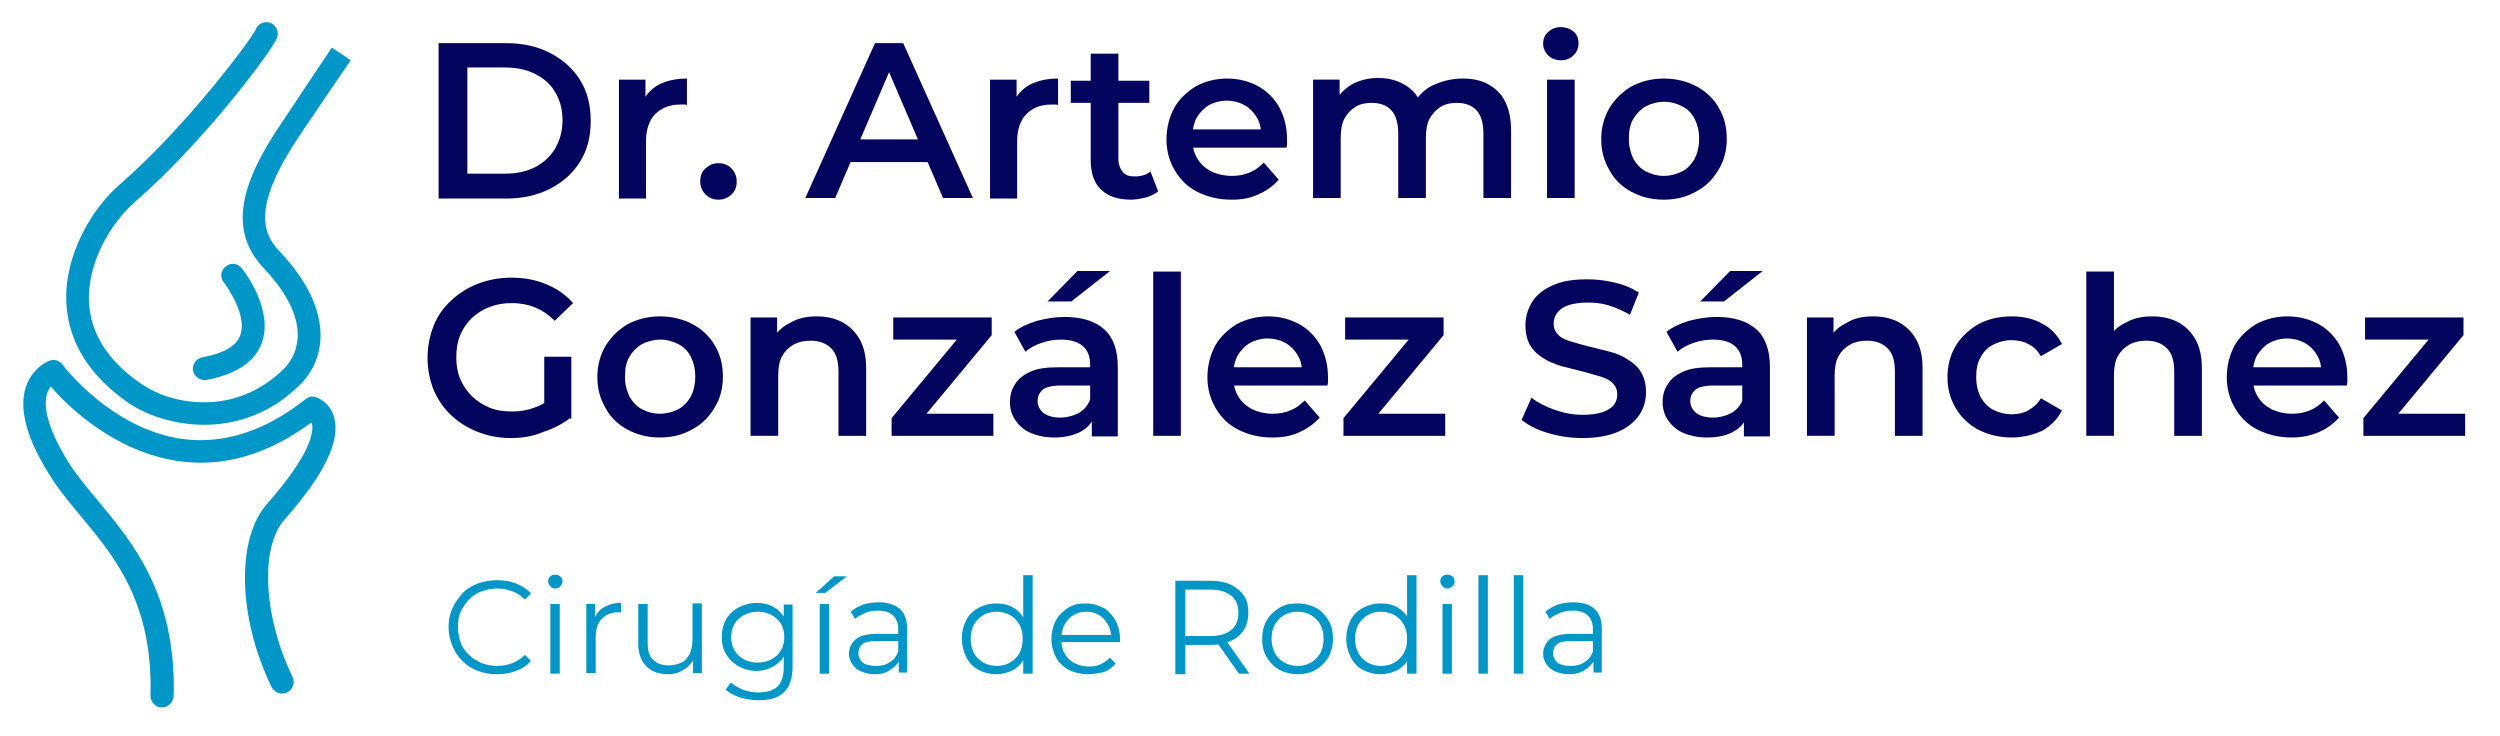 <svg enable-background="new 0 0 452 133" viewBox="0 0 452 133" xmlns="http://www.w3.org/2000/svg"><g fill="#03045e"><path d="m79.3 35.8v-28h12.2c3 0 5.7.6 8 1.8s4.1 2.8 5.4 4.9 1.9 4.5 1.9 7.4c0 2.8-.6 5.2-1.9 7.3s-3.1 3.7-5.4 4.9-5 1.8-8 1.8h-12.2zm5.2-4.4h6.8c2.1 0 3.9-.4 5.5-1.2 1.5-.8 2.7-1.9 3.6-3.4.8-1.4 1.3-3.1 1.3-5s-.4-3.6-1.3-5.1c-.8-1.4-2-2.5-3.6-3.3-1.5-.8-3.4-1.2-5.5-1.2h-6.8z"/><path d="m111.9 35.8v-21.4h4.8v5.9l-.6-1.7c.6-1.4 1.6-2.5 3-3.3 1.4-.7 3.1-1.1 5.1-1.1v4.8c-.2-.1-.4-.1-.6-.1s-.4 0-.6 0c-1.9 0-3.4.6-4.5 1.7s-1.7 2.8-1.7 4.9v10.4h-4.9z"/><path d="m129.9 36.1c-.9 0-1.7-.3-2.3-.9s-1-1.4-1-2.4.3-1.8 1-2.4 1.4-.9 2.3-.9 1.7.3 2.3.9 1 1.4 1 2.4-.3 1.8-1 2.4c-.6.6-1.4.9-2.3.9z"/><path d="m145.6 35.8 12.6-28h5.1l12.6 28h-5.4l-10.8-25.2h2.1l-10.8 25.2zm5.8-6.5 1.4-4.1h15.1l1.4 4.1z"/><path d="m179 35.8v-21.4h4.8v5.9l-.6-1.7c.6-1.4 1.6-2.5 3-3.3 1.4-.7 3.1-1.1 5.1-1.1v4.8c-.2-.1-.4-.1-.6-.1s-.4 0-.6 0c-1.9 0-3.4.6-4.5 1.7s-1.7 2.8-1.7 4.9v10.4h-4.9z"/><path d="m193.6 18.6v-4h14.2v4zm10.9 17.5c-2.3 0-4.2-.6-5.4-1.8-1.3-1.2-1.9-3-1.9-5.4v-19.2h5v19c0 1 .3 1.8.8 2.4s1.2.8 2.2.8c1.1 0 2.1-.3 2.8-.9l1.4 3.6c-.6.5-1.3.8-2.2 1.1-.9.2-1.8.4-2.7.4z"/><path d="m222.7 36.1c-2.4 0-4.4-.5-6.2-1.4s-3.1-2.2-4.1-3.9-1.5-3.5-1.5-5.6.5-4 1.4-5.7c.9-1.6 2.3-2.9 3.9-3.9 1.7-.9 3.6-1.4 5.7-1.4s3.9.5 5.6 1.4c1.6.9 2.9 2.2 3.8 3.8.9 1.7 1.4 3.6 1.4 5.8v.7c0 .3 0 .5-.1.8h-17.8v-3.3h15.2l-2 1c0-1.2-.2-2.3-.8-3.2-.5-.9-1.3-1.7-2.2-2.2s-2-.8-3.2-.8-2.3.3-3.2.8-1.6 1.3-2.2 2.2c-.5.9-.8 2.1-.8 3.3v.8c0 1.3.3 2.4.9 3.4s1.4 1.7 2.5 2.3c1.1.5 2.3.8 3.7.8 1.2 0 2.3-.2 3.2-.6 1-.4 1.8-1 2.6-1.8l2.7 3.1c-1 1.1-2.2 2-3.6 2.6-1.4.7-3 1-4.9 1z"/><path d="m264.5 14.2c1.7 0 3.2.3 4.5 1s2.4 1.7 3.1 3.1 1.1 3.1 1.1 5.3v12.2h-5v-11.6c0-1.9-.4-3.3-1.2-4.2s-2-1.4-3.6-1.4c-1.1 0-2.1.2-2.9.7s-1.5 1.2-2 2.1-.7 2.1-.7 3.6v10.8h-5v-11.6c0-1.9-.4-3.3-1.2-4.2s-2-1.4-3.6-1.4c-1.1 0-2.1.2-2.9.7s-1.5 1.2-2 2.1-.7 2.1-.7 3.6v10.8h-5v-21.4h4.8v5.7l-.8-1.7c.7-1.4 1.8-2.4 3.1-3.2 1.4-.7 2.9-1.1 4.7-1.1 2 0 3.7.5 5.2 1.5s2.5 2.5 2.9 4.5l-2-.7c.7-1.6 1.8-2.9 3.4-3.8 1.8-.9 3.7-1.4 5.8-1.4z"/><path d="m282.2 10.9c-.9 0-1.7-.3-2.3-.9s-.9-1.3-.9-2.1c0-.9.3-1.6.9-2.1.6-.6 1.4-.9 2.3-.9s1.7.3 2.3.8.9 1.2.9 2.1-.3 1.6-.9 2.2-1.4.9-2.3.9zm-2.5 24.9v-21.4h5v21.4z"/><path d="m300.8 36.1c-2.2 0-4.1-.5-5.8-1.4s-3.1-2.2-4-3.9c-1-1.7-1.5-3.5-1.5-5.6s.5-4 1.5-5.7c1-1.6 2.3-2.9 4-3.9 1.7-.9 3.7-1.4 5.8-1.4 2.2 0 4.2.5 5.9 1.4s3.1 2.2 4 3.8c1 1.6 1.5 3.5 1.5 5.7 0 2.1-.5 4-1.5 5.6-1 1.7-2.3 3-4 3.9-1.7 1-3.7 1.5-5.9 1.5zm0-4.3c1.2 0 2.3-.3 3.3-.8s1.7-1.3 2.3-2.3c.5-1 .8-2.2.8-3.6s-.3-2.6-.8-3.6-1.3-1.8-2.3-2.3-2-.8-3.2-.8-2.3.3-3.3.8c-.9.5-1.7 1.3-2.3 2.3s-.8 2.2-.8 3.6.3 2.5.8 3.6c.6 1 1.3 1.8 2.3 2.3s2 .8 3.2.8z"/><path d="m92.4 79.2c-2.2 0-4.2-.4-6-1.1s-3.4-1.7-4.8-3-2.4-2.8-3.2-4.6c-.7-1.8-1.1-3.7-1.1-5.8s.4-4 1.1-5.8 1.8-3.3 3.2-4.6 3-2.3 4.8-3 3.9-1.1 6-1.1c2.4 0 4.5.4 6.4 1.2s3.5 1.9 4.8 3.4l-3.3 3.2c-1.1-1.1-2.3-1.9-3.5-2.4s-2.7-.8-4.2-.8-2.8.2-4.1.7-2.3 1.2-3.2 2c-.9.9-1.6 1.9-2.1 3.1s-.7 2.5-.7 4c0 1.4.2 2.7.7 3.9s1.2 2.2 2.1 3.1 2 1.6 3.2 2.1 2.6.7 4.1.7c1.4 0 2.7-.2 4-.7 1.3-.4 2.5-1.2 3.7-2.2l3 3.9c-1.5 1.2-3.2 2.1-5.1 2.7-1.9.8-3.8 1.1-5.8 1.1zm6-4.3v-10.4h4.9v11.2z"/><path d="m119.3 79.1c-2.2 0-4.1-.5-5.8-1.4s-3.1-2.2-4-3.9c-1-1.7-1.5-3.5-1.5-5.6s.5-4 1.5-5.7c1-1.6 2.3-2.9 4-3.9 1.7-.9 3.7-1.4 5.8-1.4 2.2 0 4.2.5 5.9 1.4s3.1 2.2 4 3.8c1 1.6 1.5 3.5 1.5 5.7 0 2.1-.5 4-1.5 5.6-1 1.7-2.3 3-4 3.9-1.7 1-3.7 1.5-5.9 1.5zm0-4.3c1.2 0 2.3-.3 3.3-.8s1.7-1.3 2.3-2.3c.5-1 .8-2.2.8-3.6s-.3-2.6-.8-3.6-1.3-1.8-2.3-2.3-2-.8-3.2-.8-2.3.3-3.3.8c-.9.5-1.7 1.3-2.3 2.3s-.8 2.2-.8 3.6.3 2.5.8 3.6c.6 1 1.3 1.8 2.3 2.3.9.5 2 .8 3.2.8z"/><path d="m147.6 57.2c1.7 0 3.2.3 4.6 1 1.3.7 2.4 1.7 3.2 3.1s1.2 3.1 1.2 5.3v12.2h-5v-11.6c0-1.9-.4-3.3-1.3-4.2s-2.1-1.4-3.7-1.4c-1.2 0-2.2.2-3.1.7s-1.6 1.2-2.1 2.1-.7 2.1-.7 3.6v10.8h-5v-21.4h4.8v5.8l-.8-1.8c.7-1.4 1.8-2.4 3.3-3.1 1.1-.7 2.8-1.1 4.6-1.1z"/><path d="m161.2 78.8v-3.2l13.2-15.9.9 1.7h-13.8v-4h17.8v3.2l-13.2 15.9-1-1.7h14.5v4z"/><path d="m190.6 79.1c-1.6 0-3-.3-4.2-.8s-2.1-1.3-2.8-2.3-1-2.1-1-3.3.3-2.3.9-3.2c.6-1 1.5-1.7 2.8-2.3s3-.8 5.2-.8h6.2v3.3h-5.8c-1.7 0-2.9.3-3.4.8-.6.5-.9 1.2-.9 2 0 .9.4 1.6 1.1 2.2.7.5 1.7.8 3 .8 1.2 0 2.3-.3 3.3-.8 1-.6 1.7-1.4 2.1-2.5l.8 3c-.5 1.3-1.3 2.2-2.6 2.9-1.2.6-2.8 1-4.7 1zm6.8-.3v-4.3l-.3-.9v-7.6c0-1.5-.4-2.6-1.3-3.4s-2.2-1.2-4-1.2c-1.2 0-2.4.2-3.5.6-1.2.4-2.1.9-2.9 1.6l-2-3.6c1.1-.9 2.5-1.5 4.1-2 1.6-.4 3.2-.7 4.9-.7 3.1 0 5.5.7 7.2 2.2s2.5 3.8 2.5 6.9v12.5h-4.7zm-8-24.3 5.4-5.5h5.9l-7 5.5z"/><path d="m208.5 78.8v-29.7h5v29.7z"/><path d="m230.1 79.1c-2.4 0-4.4-.5-6.2-1.4s-3.1-2.2-4.1-3.9-1.5-3.5-1.5-5.6.5-4 1.4-5.7c.9-1.6 2.3-2.9 3.9-3.9 1.7-.9 3.6-1.4 5.7-1.4s3.9.5 5.6 1.4c1.6.9 2.9 2.2 3.8 3.8.9 1.7 1.4 3.6 1.4 5.8v.7c0 .3 0 .5-.1.8h-17.8v-3.3h15.2l-2 1c0-1.2-.2-2.3-.8-3.2-.5-.9-1.3-1.7-2.2-2.2s-2-.8-3.2-.8-2.3.3-3.2.8-1.6 1.3-2.2 2.2c-.5.9-.8 2.1-.8 3.3v.8c0 1.3.3 2.4.9 3.4s1.4 1.7 2.5 2.3c1.1.5 2.3.8 3.7.8 1.2 0 2.3-.2 3.2-.6 1-.4 1.8-1 2.6-1.8l2.7 3.1c-1 1.1-2.2 2-3.6 2.6-1.4.7-3.1 1-4.9 1z"/><path d="m242.9 78.8v-3.2l13.2-15.9.9 1.7h-13.8v-4h17.8v3.2l-13.2 15.9-1-1.7h14.5v4z"/><path d="m286.2 79.2c-2.2 0-4.3-.3-6.3-.9s-3.6-1.4-4.8-2.4l1.8-4c1.1.9 2.5 1.6 4.2 2.2s3.3.9 5.1.9c1.5 0 2.7-.2 3.6-.5s1.6-.8 2-1.3.6-1.2.6-1.9c0-.9-.3-1.5-.9-2.1s-1.4-.9-2.4-1.2-2.1-.6-3.2-.9c-1.2-.3-2.4-.6-3.6-.9-1.2-.4-2.3-.8-3.2-1.4-1-.6-1.8-1.3-2.4-2.3s-.9-2.2-.9-3.7.4-2.9 1.2-4.2 2.1-2.3 3.7-3c1.7-.8 3.8-1.1 6.3-1.1 1.7 0 3.3.2 5 .6s3.1 1 4.3 1.8l-1.6 4c-1.3-.7-2.5-1.3-3.9-1.7-1.3-.4-2.6-.5-3.8-.5-1.4 0-2.6.2-3.5.5s-1.5.8-2 1.4c-.4.6-.6 1.2-.6 1.9 0 .9.3 1.5.9 2.1s1.4.9 2.4 1.2 2.1.6 3.3.9 2.4.6 3.6.9 2.3.8 3.2 1.4c1 .6 1.8 1.3 2.4 2.3s.9 2.2.9 3.6c0 1.5-.4 2.9-1.2 4.1s-2.1 2.3-3.7 3c-1.8.8-4 1.2-6.5 1.2z"/><path d="m308.6 79.1c-1.6 0-3-.3-4.2-.8s-2.1-1.3-2.8-2.3-1-2.1-1-3.3.3-2.3.9-3.2c.6-1 1.5-1.7 2.8-2.3s3-.8 5.2-.8h6.2v3.3h-5.8c-1.7 0-2.9.3-3.4.8-.6.5-.9 1.2-.9 2 0 .9.4 1.6 1.1 2.2.7.5 1.7.8 3 .8 1.2 0 2.3-.3 3.3-.8 1-.6 1.7-1.4 2.1-2.5l.8 3c-.5 1.3-1.3 2.2-2.6 2.9s-2.8 1-4.7 1zm6.7-.3v-4.3l-.3-.9v-7.6c0-1.5-.4-2.6-1.3-3.4s-2.2-1.2-4-1.2c-1.2 0-2.4.2-3.5.6-1.2.4-2.1.9-2.9 1.6l-2-3.6c1.1-.9 2.5-1.5 4.1-2 1.6-.4 3.2-.7 4.9-.7 3.1 0 5.5.7 7.2 2.2s2.5 3.8 2.5 6.9v12.5h-4.7zm-7.9-24.3 5.4-5.5h5.9l-7 5.5z"/><path d="m338.6 57.2c1.7 0 3.2.3 4.6 1 1.3.7 2.4 1.7 3.2 3.1s1.2 3.1 1.2 5.3v12.2h-5v-11.6c0-1.9-.4-3.3-1.3-4.2s-2.1-1.4-3.7-1.4c-1.2 0-2.2.2-3.1.7s-1.6 1.2-2.1 2.1-.7 2.1-.7 3.6v10.8h-5v-21.4h4.8v5.8l-.8-1.8c.7-1.4 1.8-2.4 3.3-3.1 1.1-.7 2.7-1.1 4.6-1.1z"/><path d="m363.7 79.1c-2.2 0-4.2-.5-6-1.4-1.7-.9-3.1-2.2-4.1-3.9s-1.5-3.5-1.5-5.6.5-4 1.5-5.7c1-1.6 2.4-2.9 4.1-3.9 1.7-.9 3.7-1.4 6-1.4 2.1 0 3.9.4 5.5 1.3 1.6.8 2.8 2.1 3.6 3.7l-3.8 2.2c-.6-1-1.4-1.8-2.3-2.2-.9-.5-1.9-.7-3-.7-1.2 0-2.3.3-3.3.8s-1.8 1.3-2.3 2.3c-.6 1-.8 2.2-.8 3.6s.3 2.6.8 3.6c.6 1 1.3 1.8 2.3 2.3s2.1.8 3.3.8c1.1 0 2.1-.2 3-.7s1.7-1.2 2.3-2.2l3.8 2.2c-.8 1.6-2 2.8-3.6 3.7-1.6.7-3.4 1.2-5.5 1.2z"/><path d="m389.1 57.2c1.7 0 3.2.3 4.6 1 1.3.7 2.4 1.7 3.2 3.1s1.2 3.1 1.2 5.3v12.2h-5v-11.6c0-1.9-.4-3.3-1.3-4.2s-2.1-1.4-3.7-1.4c-1.2 0-2.2.2-3.1.7s-1.6 1.2-2.1 2.1-.7 2.1-.7 3.6v10.8h-5v-29.7h5v14.1l-1.1-1.8c.7-1.4 1.8-2.4 3.3-3.1 1.2-.7 2.8-1.1 4.7-1.1z"/><path d="m414.4 79.1c-2.4 0-4.4-.5-6.2-1.4s-3.1-2.2-4.1-3.9-1.5-3.5-1.5-5.6.5-4 1.4-5.7c.9-1.6 2.3-2.9 3.9-3.9 1.7-.9 3.6-1.4 5.7-1.4s3.9.5 5.6 1.4c1.6.9 2.9 2.2 3.8 3.8.9 1.7 1.4 3.6 1.4 5.8v.7s0 .5-.1.8h-17.8v-3.3h15.2l-2 1c0-1.2-.2-2.3-.8-3.2-.5-.9-1.3-1.7-2.2-2.2s-2-.8-3.2-.8-2.3.3-3.2.8-1.6 1.3-2.2 2.2c-.5.9-.8 2.1-.8 3.3v.8c0 1.3.3 2.4.9 3.4s1.4 1.7 2.5 2.3c1.1.5 2.3.8 3.7.8 1.2 0 2.3-.2 3.2-.6 1-.4 1.8-1 2.6-1.8l2.7 3.1c-1 1.1-2.2 2-3.6 2.6s-3 1-4.9 1z"/><path d="m427.3 78.8v-3.2l13.2-15.9.9 1.7h-13.8v-4h17.8v3.2l-13.2 15.9-1-1.7h14.5v4z"/></g><g fill="#0096c7"><path d="m89.9 121.9c-1.3 0-2.4-.2-3.5-.6s-2-1-2.8-1.8-1.4-1.7-1.8-2.7-.7-2.2-.7-3.4.2-2.4.7-3.4c.4-1 1.1-1.9 1.8-2.7s1.7-1.4 2.8-1.8 2.2-.6 3.5-.6c1.2 0 2.4.2 3.4.6s2 1 2.7 1.8l-1.1 1.1c-.7-.7-1.4-1.2-2.3-1.5-.8-.3-1.7-.5-2.7-.5s-1.9.2-2.8.5-1.6.8-2.3 1.5c-.6.6-1.1 1.4-1.5 2.2s-.5 1.8-.5 2.8.2 1.9.5 2.8.9 1.6 1.5 2.2 1.4 1.1 2.3 1.5c.9.3 1.8.5 2.8.5s1.9-.2 2.7-.5 1.6-.8 2.3-1.5l1.1 1.1c-.7.8-1.6 1.4-2.7 1.8s-2.1.6-3.4.6z"/><path d="m100.4 106.4c-.4 0-.6-.1-.9-.4-.2-.2-.4-.5-.4-.9s.1-.6.4-.9c.2-.2.5-.3.9-.3s.6.1.9.3c.2.2.4.5.4.8 0 .4-.1.6-.3.9-.3.4-.6.5-1 .5zm-.9 15.4v-12.6h1.7v12.6z"/><path d="m106 121.8v-12.6h1.6v3.4l-.2-.6c.4-1 .9-1.7 1.8-2.2.8-.5 1.9-.8 3.1-.8v1.7c-.1 0-.1 0-.2 0s-.1 0-.2 0c-1.3 0-2.4.4-3.1 1.2-.8.8-1.1 2-1.1 3.4v6.4h-1.7z"/><path d="m120.8 121.9c-1.1 0-2-.2-2.8-.6s-1.4-1-1.9-1.8c-.4-.8-.7-1.8-.7-3v-7.3h1.7v7.1c0 1.3.3 2.4 1 3 .7.7 1.6 1 2.8 1 .9 0 1.6-.2 2.3-.5s1.1-.9 1.5-1.6c.3-.7.5-1.5.5-2.5v-6.6h1.7v12.6h-1.6v-3.5l.3.6c-.4.9-1 1.7-1.9 2.2-.8.6-1.8.9-2.9.9z"/><path d="m136.8 121.3c-1.2 0-2.3-.3-3.2-.8s-1.7-1.2-2.3-2.2c-.6-.9-.8-2-.8-3.2s.3-2.3.8-3.2c.6-.9 1.3-1.6 2.3-2.1s2-.8 3.2-.8c1.1 0 2.1.2 3 .7s1.6 1.2 2.1 2.1.8 2 .8 3.3-.3 2.4-.8 3.3-1.2 1.6-2.1 2.1-1.9.8-3 .8zm.3 5.3c-1.2 0-2.3-.2-3.3-.5s-1.9-.8-2.6-1.4l.9-1.3c.6.5 1.3.9 2.2 1.3.9.3 1.8.5 2.8.5 1.6 0 2.8-.4 3.5-1.1s1.1-1.9 1.1-3.5v-3.1l.2-2.2-.2-2.2v-3.8h1.6v11.1c0 2.2-.5 3.8-1.6 4.8s-2.5 1.4-4.6 1.4zm-.1-6.8c.9 0 1.8-.2 2.5-.6s1.3-.9 1.7-1.6.6-1.5.6-2.4-.2-1.7-.6-2.4-1-1.2-1.7-1.6-1.5-.6-2.5-.6c-.9 0-1.7.2-2.5.6-.7.4-1.3.9-1.7 1.6s-.6 1.5-.6 2.4.2 1.7.6 2.4 1 1.2 1.7 1.6 1.6.6 2.5.6z"/><path d="m147.5 107.2 3.3-3h2.3l-3.9 3zm.7 14.6v-12.6h1.7v12.6z"/><path d="m158.2 121.9c-.9 0-1.8-.2-2.5-.5s-1.2-.7-1.6-1.3-.6-1.2-.6-1.9.2-1.3.5-1.8.8-1 1.5-1.3 1.7-.5 2.9-.5h4.3v1.3h-4.3c-1.2 0-2.1.2-2.5.6-.5.4-.7 1-.7 1.6 0 .7.3 1.3.8 1.7s1.3.6 2.4.6c1 0 1.8-.2 2.5-.7.7-.4 1.2-1.1 1.5-1.9l.4 1.2c-.3.8-.9 1.5-1.7 2-.7.6-1.7.9-2.9.9zm4.3-.1v-2.8l-.1-.5v-4.7c0-1.1-.3-1.9-.9-2.5s-1.5-.9-2.7-.9c-.8 0-1.6.1-2.3.4s-1.4.6-1.9 1.1l-.8-1.3c.6-.5 1.4-1 2.3-1.3s1.8-.4 2.8-.4c1.6 0 2.9.4 3.8 1.2s1.3 2 1.3 3.7v7.8h-1.5z"/><path d="m180.1 121.9c-1.2 0-2.3-.3-3.2-.8-1-.5-1.7-1.3-2.2-2.3s-.8-2.1-.8-3.3c0-1.3.3-2.4.8-3.4s1.3-1.7 2.2-2.2c1-.5 2-.8 3.2-.8 1.1 0 2.1.2 3 .7s1.6 1.2 2.1 2.2.8 2.1.8 3.5-.3 2.5-.8 3.5-1.2 1.7-2.1 2.2c-.9.4-1.9.7-3 .7zm.1-1.5c.9 0 1.7-.2 2.4-.6s1.3-1 1.7-1.7.6-1.6.6-2.6-.2-1.9-.6-2.6-1-1.3-1.7-1.7-1.5-.6-2.4-.6-1.7.2-2.4.6-1.3 1-1.7 1.7-.6 1.6-.6 2.6.2 1.8.6 2.6c.4.7 1 1.3 1.7 1.7s1.5.6 2.4.6zm4.8 1.4v-3.8l.2-2.5-.2-2.5v-9h1.7v17.8z"/><path d="m196.7 121.9c-1.3 0-2.5-.3-3.5-.8-1-.6-1.8-1.3-2.3-2.3s-.8-2.1-.8-3.3.3-2.4.8-3.3c.5-1 1.3-1.7 2.2-2.3s2-.8 3.2-.8 2.2.3 3.2.8c.9.5 1.6 1.3 2.2 2.3.5 1 .8 2.1.8 3.3v.3.3h-11v-1.3h10.1l-.7.5c0-.9-.2-1.7-.6-2.4s-.9-1.3-1.6-1.7-1.4-.6-2.3-.6-1.6.2-2.3.6-1.2 1-1.6 1.7-.6 1.5-.6 2.5v.3c0 1 .2 1.8.6 2.5s1 1.3 1.8 1.7 1.6.6 2.6.6c.8 0 1.5-.1 2.1-.4s1.2-.7 1.7-1.2l1 1.1c-.6.7-1.3 1.2-2.1 1.5-1 .2-1.9.4-2.9.4z"/><path d="m212.5 121.8v-16.8h6.3c1.4 0 2.6.2 3.7.7 1 .5 1.8 1.1 2.4 2s.8 1.9.8 3.1-.3 2.2-.8 3.1c-.6.9-1.3 1.5-2.4 2-1 .5-2.2.7-3.7.7h-5.3l.8-.8v6.1h-1.8zm1.8-6-.8-.8h5.3c1.7 0 3-.4 3.8-1.1.9-.7 1.3-1.8 1.3-3.1s-.4-2.4-1.3-3.1-2.1-1.1-3.8-1.1h-5.3l.8-.8zm9.7 6-4.3-6.1h1.9l4.3 6.1z"/><path d="m234.6 121.9c-1.2 0-2.3-.3-3.3-.8-1-.6-1.7-1.3-2.3-2.3s-.8-2.1-.8-3.3c0-1.3.3-2.4.8-3.3s1.3-1.7 2.3-2.3 2.1-.8 3.3-.8 2.4.3 3.3.8c1 .5 1.7 1.3 2.3 2.3s.8 2.1.8 3.3-.3 2.4-.8 3.3c-.6 1-1.3 1.7-2.3 2.3-.9.5-2 .8-3.3.8zm0-1.5c.9 0 1.7-.2 2.4-.6s1.3-1 1.7-1.7.6-1.6.6-2.6-.2-1.9-.6-2.6-1-1.3-1.7-1.7-1.5-.6-2.4-.6-1.7.2-2.4.6-1.3 1-1.7 1.7-.6 1.6-.6 2.6.2 1.8.6 2.6c.4.7 1 1.3 1.7 1.7.8.4 1.5.6 2.4.6z"/><path d="m249.6 121.9c-1.2 0-2.3-.3-3.2-.8-1-.5-1.7-1.3-2.2-2.3s-.8-2.1-.8-3.3c0-1.3.3-2.4.8-3.4s1.3-1.7 2.2-2.2c1-.5 2-.8 3.2-.8 1.1 0 2.1.2 3 .7s1.6 1.2 2.1 2.2.8 2.1.8 3.5-.3 2.5-.8 3.5-1.2 1.7-2.1 2.2c-.9.4-1.9.7-3 .7zm.1-1.5c.9 0 1.7-.2 2.4-.6s1.3-1 1.7-1.7.6-1.6.6-2.6-.2-1.9-.6-2.6-1-1.3-1.7-1.7-1.5-.6-2.4-.6-1.7.2-2.4.6-1.3 1-1.7 1.7-.6 1.6-.6 2.6.2 1.8.6 2.6c.4.7 1 1.3 1.7 1.7s1.5.6 2.4.6zm4.7 1.4v-3.8l.2-2.5-.2-2.5v-9h1.7v17.8z"/><path d="m261.7 106.4c-.4 0-.6-.1-.9-.4-.2-.2-.4-.5-.4-.9s.1-.6.4-.9c.2-.2.5-.3.9-.3s.6.1.9.3c.2.2.4.5.4.8 0 .4-.1.6-.3.9-.4.4-.7.5-1 .5zm-.9 15.4v-12.6h1.7v12.6z"/><path d="m267.3 121.8v-17.8h1.7v17.8z"/><path d="m273.7 121.8v-17.8h1.7v17.8z"/><path d="m283.7 121.9c-.9 0-1.8-.2-2.5-.5s-1.2-.7-1.6-1.3-.6-1.2-.6-1.9.2-1.3.5-1.8.8-1 1.5-1.3 1.7-.5 2.9-.5h4.3v1.3h-4.2c-1.2 0-2.1.2-2.5.6-.5.4-.7 1-.7 1.6 0 .7.3 1.3.8 1.7s1.3.6 2.4.6c1 0 1.8-.2 2.5-.7.7-.4 1.2-1.1 1.5-1.9l.4 1.2c-.3.8-.9 1.5-1.7 2-.8.6-1.8.9-3 .9zm4.4-.1v-2.8l-.1-.5v-4.7c0-1.1-.3-1.9-.9-2.5s-1.5-.9-2.7-.9c-.8 0-1.6.1-2.3.4s-1.4.6-1.9 1.1l-.8-1.3c.6-.5 1.4-1 2.3-1.3s1.8-.4 2.8-.4c1.6 0 2.9.4 3.8 1.2s1.3 2 1.3 3.7v7.8h-1.5z"/><path d="m12 54.9c-.5-8.6 4.6-17.2 9.6-21.5 12.2-10.6 23.8-26.3 24.6-28 .4-1.1 1.5-1.6 2.6-1.3 1.1.4 1.7 1.6 1.3 2.7-.7 2.1-13.2 18.9-25.8 29.8-4.2 3.7-8.6 10.9-8.2 18.1.3 5.7 3.5 10.7 9.6 14.8 5.2 3.6 16.8 6 25.7-2.9 1.6-1.6 6.1-7.7-3.7-18.1-6-6.4-5-14.4 3.5-26.7 3.5-5.3 8.8-13.2 8.8-13.2l3.4 2.3s-5.4 7.9-8.9 13.1c-8.9 13.1-7.2 18.1-3.9 21.5 9.9 10.5 8.4 19.3 3.7 24-5.4 5.4-11.7 7.3-17.4 7.3-5.5 0-10.5-1.8-13.6-3.9-7.1-4.9-10.9-11-11.3-18zm48.4 20.5c-.8-2.8-3.1-3.5-3.3-3.6-.6-.2-1.3-.1-1.9.4-7.2 5.7-14.6 8.1-22 7.2-13-1.7-21.8-13.3-21.9-13.5-.5-.7-1.5-1-2.3-.7-.3.1-3.1 1.2-4.3 4.7-1.4 4.1.2 9.8 4.8 16.8 1.4 2.2 3.2 4.3 5 6.5 6.2 7.4 13.2 15.8 12.7 32.6 0 1.1.9 2.1 2 2.1h.1c1.1 0 2-.9 2.1-2 .5-18.4-7.4-27.8-13.7-35.4-1.8-2.1-3.4-4.1-4.8-6.1-5-7.7-4.9-11.6-4.4-13.2.2-.6.4-1 .7-1.3 3.1 3.6 11.6 11.9 23.3 13.5 8.1 1.1 16-1.3 23.8-7 0 .1 0 .1.1.2.3 1.3.1 5.2-8.2 14.6-5.5 6.3-5.2 20.5.9 33 .5 1 1.7 1.5 2.8 1 1-.5 1.5-1.7 1-2.8-5.3-10.9-5.9-23.4-1.5-28.4 7.3-8.3 10.2-14.3 9-18.6zm-23.8-10.8c-1.1.2-1.9 1.3-1.7 2.4.2 1 1.1 1.7 2 1.7h.4c5.3-1 8.7-3.2 10-6.6 2.3-6.1-3.3-13.3-3.6-13.6-.7-.9-2-1.1-2.9-.3-.9.7-1.1 2-.3 2.9 1.2 1.6 4.2 6.4 2.9 9.6-.7 1.9-3 3.2-6.8 3.9z"/></g></svg>